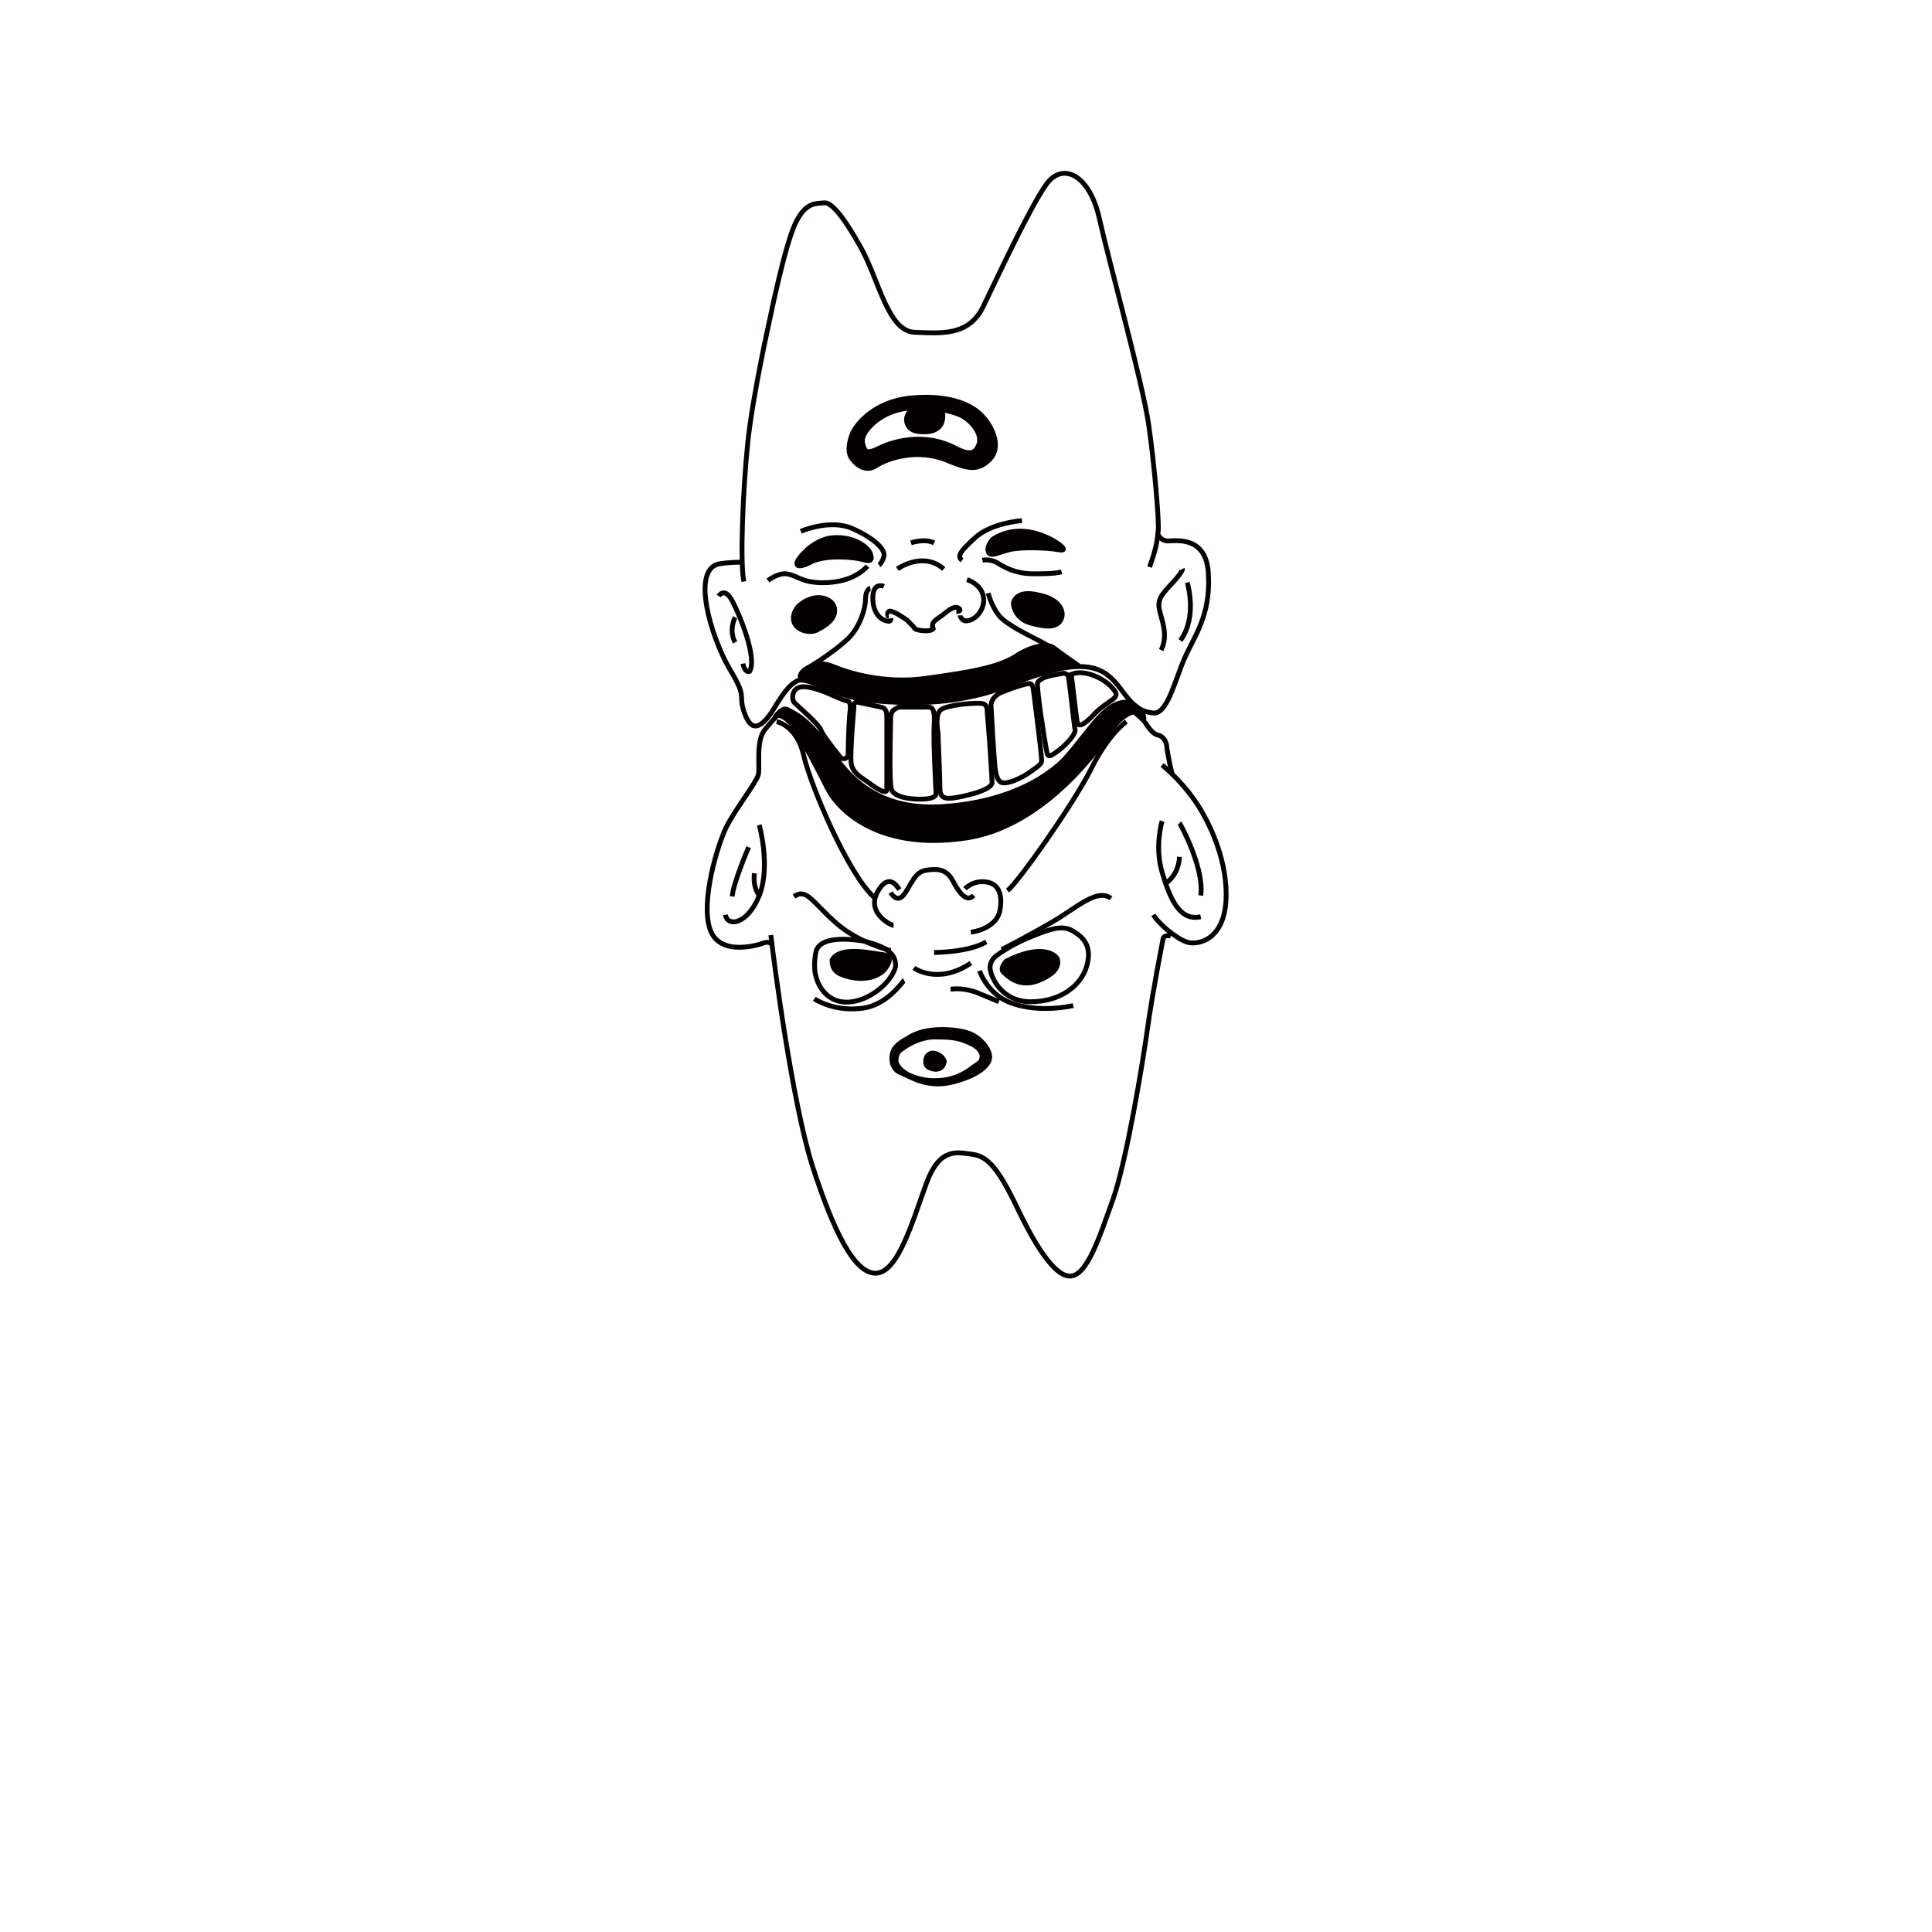 <svg xml:space="preserve" style="enable-background:new 0 0 200 200;" viewBox="0 0 200 200" y="0px" x="0px" xmlns:xlink="http://www.w3.org/1999/xlink" xmlns="http://www.w3.org/2000/svg" id="图层_1" version="1.1">
<style type="text/css">
	.st0{fill:none;stroke:#040000;stroke-width:0.5;stroke-miterlimit:10;}
	.st1{fill:#040000;stroke:#040000;stroke-width:0.5;stroke-miterlimit:10;}
	.st2{fill:#040000;}
</style>
<g>
	<path d="M119,58.7c0.8-2.2,0.8-2.9,0.9-3.8c0.1-0.9-0.4-6.9-1-11c-0.6-4.2-4.1-16.8-5.1-21.3s-3.8-5.9-5.5-3.5
		s-5,9.5-6.5,12.6c-1.5,3.1-4.3,2.8-7.1,2.7S91,29,89.1,25.6c-1.9-3.4-3.1-4.7-3.8-4.6c-0.7,0.1-1.9-0.2-3,2.2S79.7,33,79.7,33
		s-1.8,8-2.3,12.9c-0.5,4.9-0.8,12.3-0.4,14.3" class="st0"></path>
	<path d="M119.8,55.2c0,0,0.3,0.8,1.1,0.8c0.8,0,4.1-0.6,4.2,3.6c0.2,4.2-1.5,6.3-2.5,8.6s-1.8,5.9-3.3,5.6
		c-1.5-0.2-2.1-0.9-3.3-2.5s-2.3-2.3-4.3-2.3c-2,0-3.2,0.3-8.1,2.2c-4.9,1.9-11.5,1.7-14.8,1.1c-3.3-0.7-5.3-2.3-6.3-1.8
		c-1,0.5-1.8,1.9-2.6,3.2c-0.9,1.3-2,2.4-2.8,0.2c-0.8-2.2,0.4-1.4-1.6-4.7c-1.9-3.3-3.9-10-1.2-10.8c0,0,0.9-0.2,2.5-0.2" class="st0"></path>
	<path d="M94.5,42.2c0,0-0.9,0.8-0.6,1.6c0.3,0.9,1.2,0.9,1.9,0.9c0.7,0,1.8-0.3,1.8-1.6s0-0.8,0-0.8L96.1,42L94.5,42.2
		z" class="st1"></path>
	<path d="M101.5,42.9c-0.9-0.9-3.1-2.1-7.2-1.7s-5.9,3.1-6.1,3.8c0,0-0.7,1.6,0,2.5c0.7,0.9,1.6,1.3,2.5,0.7
		c0.9-0.6,4.2-2,7.7-0.4c1.6,0.6,2.8,1.1,4.1-0.3C103.8,46.1,102.5,43.8,101.5,42.9z M101.3,46.1c-0.5,1.2-1.4,0.8-2.8,0.1
		c-3-1.4-6.1-0.5-7.5,0.2c-1.4,0.7-1.5,0.3-1.7-0.5c-0.2-0.8,0.7-1.7,0.7-1.7c3-3.3,8.5-1.7,9.5-1.2S101.8,44.9,101.3,46.1z" class="st1"></path>
	<path d="M102.8,55.8c0,0-0.7,0.7-0.5,1.3c0.2,0.6,1,0.1,2.2-0.2c1.2-0.3,4-0.2,5,0c1,0.2,0.6-0.3-0.4-0.9
		C108.2,55.5,105.5,54.1,102.8,55.8z" class="st1"></path>
	<path d="M82.6,58c0,0,1.2-1.9,3.3-2.3c2.1-0.3,3.8,0.7,4.2,1.6c0.3,0.9-0.2,0.8-0.9,0.6s-3.5-0.5-5.1,0.2
		C83,58.7,82.2,58.8,82.6,58z" class="st1"></path>
	<path d="M79.5,60.1c0,0,1-0.8,1.9-0.7c0.8,0.1,1.4,0.6,2.4,0.8s4.2,0.4,6-1.6" class="st0"></path>
	<path d="M101.7,58c0,0,0.8-0.2,1.6,0.3s1.9,1.1,3.7,1.1c0.8,0,2.2,0,2.9-0.2" class="st0"></path>
	<path d="M82.9,55c0,0,3-1.3,5.3-0.3c2.3,1,3.5,2.2,3.3,2.9c-0.2,0.7-0.5,0.9-0.5,0.9" class="st0"></path>
	<path d="M105.8,53.9c0,0-3.3,0.2-5,1.9C99.5,57,99,57.6,99.6,58" class="st0"></path>
	<path d="M94.3,56.2c0,0,1.4-0.5,2.4,0" class="st0"></path>
	<path d="M91.5,60.7c0,0-0.9-0.4-1.1,0.7c-0.2,1.1,0.2,2.7,1.5,2.9c0,0,0.4,0.1,0.3-0.3" class="st0"></path>
	<path d="M100.1,60c0,0,2,0.6,1.7,2.5c-0.3,1.5-1.8,2.1-2.2,1.6c0,0-0.2-0.2-0.2-0.4" class="st0"></path>
	<path d="M92,63.8c-0.1,0-0.2-0.3,0-0.5c0.2-0.2,1.2,0.4,1.9,0.9c0.6,0.6,0.8,0.8,0.8,0.9c0.1,0.1,1.5,0.4,1.9,0
		c-0.1-0.4-0.2-0.6,0.5-1.1c0.7-0.4,1.6-1.5,2.2-1c0.2,0.2,0,0.3-0.3,0.3" class="st0"></path>
	<path d="M92.9,58.9c0,0,2.6-1.9,4.8,0" class="st0"></path>
	<path d="M102.3,61.4c0,0,0.3,1.3,1.1,2.3s3,2,4.5,2.8s2.7,1.9,3.3,2.2" class="st0"></path>
	<path d="M90.1,60.9c0,0-0.5,0.1-0.5,1.1s-0.6,3-1.9,4.2c-1.3,1.2-3.3,2.5-4.5,3.2" class="st0"></path>
	<path d="M82.7,62.7c0,0-0.8,0.8-0.5,1.7s1.7,1.2,2.4,0.8c0.8-0.4,1.9-1.1,1.8-2.1C86.4,62.1,84.6,61.1,82.7,62.7z" class="st1"></path>
	<path d="M104.9,62.4c0,0,0,1.6,1.8,2.1s2.7,0.4,3.1-0.3c0.4-0.7,0.1-1.8-1.5-2.4C106.7,61.3,105.3,61.2,104.9,62.4z" class="st1"></path>
	<path d="M82.9,70.3c0,0-0.4-0.6,0.8-1.2s1.8-0.4,2.8,0c1,0.4,4.9,1.8,9.5,1.1c4.3-0.6,7.6-1.1,9.5-2.5
		c1.8-1,3-1,3.5-0.7c0.5,0.4,2.5,1.8,2.5,1.8s0.3,0.1-0.2,0.2s-1.9-0.1-8.1,2.4c-2.8,0.9-5.9,1.4-8.9,1.3s-6-0.3-7.4-1
		C85.2,71.1,83.6,70.2,82.9,70.3z" class="st1"></path>
	<path d="M80.4,74c0,0,0.7-0.9,1.2-0.5c0.5,0.3,2,0.7,4.7,4.6c2.6,3.9,6.2,5.7,11.2,5.4s9.6-1.9,12.6-4.8
		c2.9-3.2,4.3-6.3,6.9-6c0.8,0.5,1.5,1,1.4,1.9c-0.9-0.9-1.1-0.9-1.1-0.9s-1.2,0.3-2.1,1.7c-1,1.4-7,10.4-15.6,11.4
		c-7.9,1.1-12.5-2.3-14-5.3s-3.3-6.3-4-6.9C81.1,74.1,80.4,74,80.4,74z" class="st1"></path>
	<path d="M118.5,74.7c0,0,0.7,1.3,1.4,1.4c0.7,0.2,0.9,0.9,0.9,1.4c0.1,0.5,0.4,2.4,0.6,2.7" class="st0"></path>
	<path d="M120.3,79.2c0,0,1.8,1.4,3.4,3.7c1.6,2.3,3.5,6.5,3.2,10.5s-3,4.5-4.1,4.1c-1.1-0.4-2.9-1.9-3.4-2.8" class="st0"></path>
	<path d="M121.2,96.9c0,0-0.7-0.2-0.8,0.3c-0.1,0.5-1.1,5.6-1.6,9.2c-0.5,3.6-2.2,13.9-3.6,17.8c-1.4,3.9-2.7,8-4.5,7.9
		c-1.9-0.1-4.2-4.5-5.7-7.7c-1.6-3.2-2.7-4.7-4.3-4.9c-1.6-0.2-3.4-0.8-4.8,3s-2.9,9.2-5.2,9.3c-2.3,0.1-4.5-4.6-6.6-11.1
		c-2.1-6.6-4-21.2-4.3-23.9" class="st0"></path>
	<path d="M80,97.8c0,0-0.4-0.4-0.9-0.2c-0.5,0.2-4.6,1.5-5.6-1.4s0.8-8.8,1.7-10.6s3.1-4.6,3.3-5.4s-0.3-3.5,0.7-4.7
		c1-1.2,1.6-1.8,1.6-1.8" class="st0"></path>
	<path d="M80.4,74.7c0,0,2.1,0.4,2.8,3.5c0.7,3.1,4.6,12.3,7.3,14.7" class="st0"></path>
	<path d="M116.6,74.7c0,0-1.9,1.3-3.7,5c-1.9,3.7-7.4,11.5-8.6,12.5" class="st0"></path>
	<path d="M122.4,58.9c0,0,0.1,0.2-0.9,1.3s-1.7,1.7-1.5,2.8c0.2,1.1,1,2.7,0.2,4.3" class="st0"></path>
	<path d="M122.9,60.3c0,0,1.1,3.5-0.7,6" class="st0"></path>
	<path d="M74.4,61.7c0,0,0.6-1,1.4,0.5s2.6,5.9,1.8,7.3c-0.5,0.2-0.7-0.8-0.7-0.8" class="st0"></path>
	<path d="M76.1,63.9c0,0-0.7,1.3,0,2.6" class="st0"></path>
	<path d="M120.3,85c0,0-0.8,2.6,0,5.3s1.8,5.1,4,4.6" class="st0"></path>
	<path d="M122.1,85.2c0.1,0.1,2.6,4.7,2.2,7.5" class="st0"></path>
	<path d="M78.6,85.4c0,0,1.2,4.3,0,7.3c-1.2,3-3.3,3.3-3.5,2" class="st0"></path>
	<path d="M77.5,87.7c0,0-1.6,3.7-1.7,5.1" class="st0"></path>
	<path d="M78.6,92.7c0,0-0.7-0.8-0.5-2.3" class="st0"></path>
	<path d="M120.6,91.5c0,0,1.4-0.8,1.5-2.8" class="st0"></path>
	<path d="M92.5,95.8c-0.2,0-2.8-1.2-1.7-3.4c1.2-2.2,2.1-0.6,2.3-0.3" class="st0"></path>
	<path d="M92.2,92.4c0,0,0.6,1.1,1.3,0.3c0.7-0.8,1.1-2.4,2.3-2.6c1.2-0.2,2.2-0.2,2.9,1.2c0.7,1.3,1.4,2.1,2.1,1.4" class="st0"></path>
	<path d="M99.9,92c0,0,0.8-0.9,2.2-0.7c1.4,0.2,1.7,1.5,1.4,3s-2.1,2.1-3,2.2" class="st0"></path>
	<path d="M115,93c-1.4-1.1-3.6,1-6,2.4c-2.4,1.4-5.3,2.9-5.3,2.9" class="st0"></path>
	<path d="M92.2,98.4c0,0-3.4-0.8-5.7-2.9c-2.4-2.1-3-3.6-4.3-2.7" class="st0"></path>
	<path d="M96.7,98.6c0,0,3.6,0,5.4-1.1" class="st0"></path>
	<path d="M94.6,100.2c0,0,2.5,1.8,5.9-0.5" class="st0"></path>
	<path d="M103.2,98.9c0,0-0.8,0.5-0.7,1.4c0.1,0.9,1.2,3.4,4.2,3.4c3,0,5.2-1.6,5.8-3.7c0.6-2.1-0.4-3-1.4-3.6
		c-1-0.6-2-0.4-4.2,0.5C104.6,97.8,103.2,98.9,103.2,98.9z" class="st0"></path>
	<path d="M104,99.3c0,0-1,1-0.2,1.6c0.7,0.7,2,1.6,3.9,0.8c1.9-0.8,2.2-1.7,2-2.5C109.4,98.5,107.7,97.4,104,99.3z" class="st2"></path>
	<path d="M85.9,99.3c0,0-0.2,1.3,1.1,1.8c1.2,0.5,3.2,0.8,4.6-0.4c1-1.1,0.9-1.9,0-2.1C90.5,98.5,86.8,97.5,85.9,99.3z" class="st2"></path>
	<path d="M84.5,98.4c0,0-0.4,1.5,0,2.8c0.4,1.4,1.6,2.8,3.7,2.5s4.1-2.1,4.5-3.6c0.1-1.2-0.7-2.1-3.4-2.7
		C86.6,97,84.9,97.3,84.5,98.4z" class="st0"></path>
	<path d="M95.7,109.3c0,0-0.5,1.1,0.5,1.5c1,0.4,1.7-0.1,1.8-0.9C98,109.2,96.4,108.1,95.7,109.3z" class="st2"></path>
	<path d="M100.3,106.7c-1.2-0.4-4.5-0.8-6.5,0.6c0,0-1.3,0.6-1.6,1.5c-0.3,0.9-0.1,2.1,1,2.5c1,0.4,2.8,1.7,5.7,0.9
		c2.9-0.8,3.9-2,3.8-2.9C102.6,108.3,101.5,107.1,100.3,106.7z M101,110c-0.7,0.4-1.9,1.8-4.8,1.6c-2.6-0.3-3.2-1.5-3.2-1.8
		s0.1-0.8,0.5-1c0,0,1.6-1.3,3.5-1.2c1.8,0,2.5,0.2,3.5,0.7S101.7,109.6,101,110z" class="st2"></path>
	<path d="M93.6,101.5c-0.2,0.1-1.8,2.7-4.6,2.9c-2.8,0.3-4.7-1-4.7-1" class="st0"></path>
	<path d="M101.4,100.5c0,0,0.8,2.4,3.2,3.3c2.4,0.9,5.1,0.6,6.5,0.3" class="st0"></path>
	<path d="M98.4,102.4c0.2,0,1.1-0.2,2.6,0.3c1.5,0.6,2.4,1,2.4,1" class="st0"></path>
	<path d="M110.9,69.8c0,0,0.5,4.3,0.6,4.9c0.1,0.6,0.6,0.5,1.9-0.9c1.4-1.4,2.7-1.5,1.9-2.4
		C114.6,70.4,112.4,69.2,110.9,69.8z" class="st0"></path>
	<path d="M110.1,69.7c0.2,0,0.4,0.1,0.5,0.3c0.2,1.3,0.6,5.2,0.7,5.6c0,0.6-1.5,2.1-2.5,2.6c-0.2,0.1-0.4,0-0.4-0.2
		c-0.4-2-1-6.3-1-7.1c0,0-0.2-0.4,0.8-0.8C108.8,69.9,109.5,69.8,110.1,69.7z" class="st0"></path>
	<path d="M102.6,73.2c0,0-0.2-0.9,1-1.5c1.2-0.5,2.2-0.8,2.7-0.9s0.6,0,0.7,0.8s0.8,6.2,0.8,6.8c0.1,0.6,0,0.7-1,1.4
		c-0.9,0.7-2.8,1.6-3.3,1.1c-0.5-0.5-0.5-1.6-0.6-2.8S102.6,73.2,102.6,73.2z" class="st0"></path>
	<path d="M97.1,75.8c0,0-0.4-2,0.4-2.4s2.6-0.6,3.8-0.6c0.8,0,0.9,0.3,0.9,1c0.1,0.8,0.5,6.7,0.5,7.2
		c0,0.5-1.1,1-2.9,1.4c-1.8,0.4-2.5,0.4-2.5-0.8C97.3,80.4,97.1,75.8,97.1,75.8z" class="st0"></path>
	<path d="M92.2,74.3c0-0.3,0.1-0.6,0.3-0.8c0.2-0.1,0.4-0.3,0.6-0.3c0.7,0,2.5,0,3,0c0.5,0,0.7,0.4,0.6,1.9
		c-0.1,1.5,0.2,7.1,0.2,7.1s0,0.4-1,0.5s-3.1,0-3.6-0.9C92,80.8,92.2,75.6,92.2,74.3z" class="st0"></path>
	<path d="M88.8,72.7c0,0,2,0.4,2.4,0.5c0.4,0.1,0.6,0.3,0.6,1c0,0.6,0,7.1,0,7.6c-0.1,0.5-1.4-0.4-1.9-0.8
		c-0.5-0.4-1.7-0.9-1.8-2.1s0.3-5.7,0.3-5.7S88.3,72.6,88.8,72.7z" class="st0"></path>
	<path d="M86,71.9c0,0,1.3,0.6,1.8,0.7c0,0,0.3,0,0.2,1c-0.1,0.7-0.2,3.1-0.2,4.5c0,0.4-0.5,0.6-0.8,0.3
		c-0.8-1-1.9-2.4-2-2.8c-0.2-0.6-2.3-2.4-2.7-2.8c-0.4-0.3-0.4-1.6,0.7-1.7S86,71.9,86,71.9z" class="st0"></path>
</g>
</svg>

